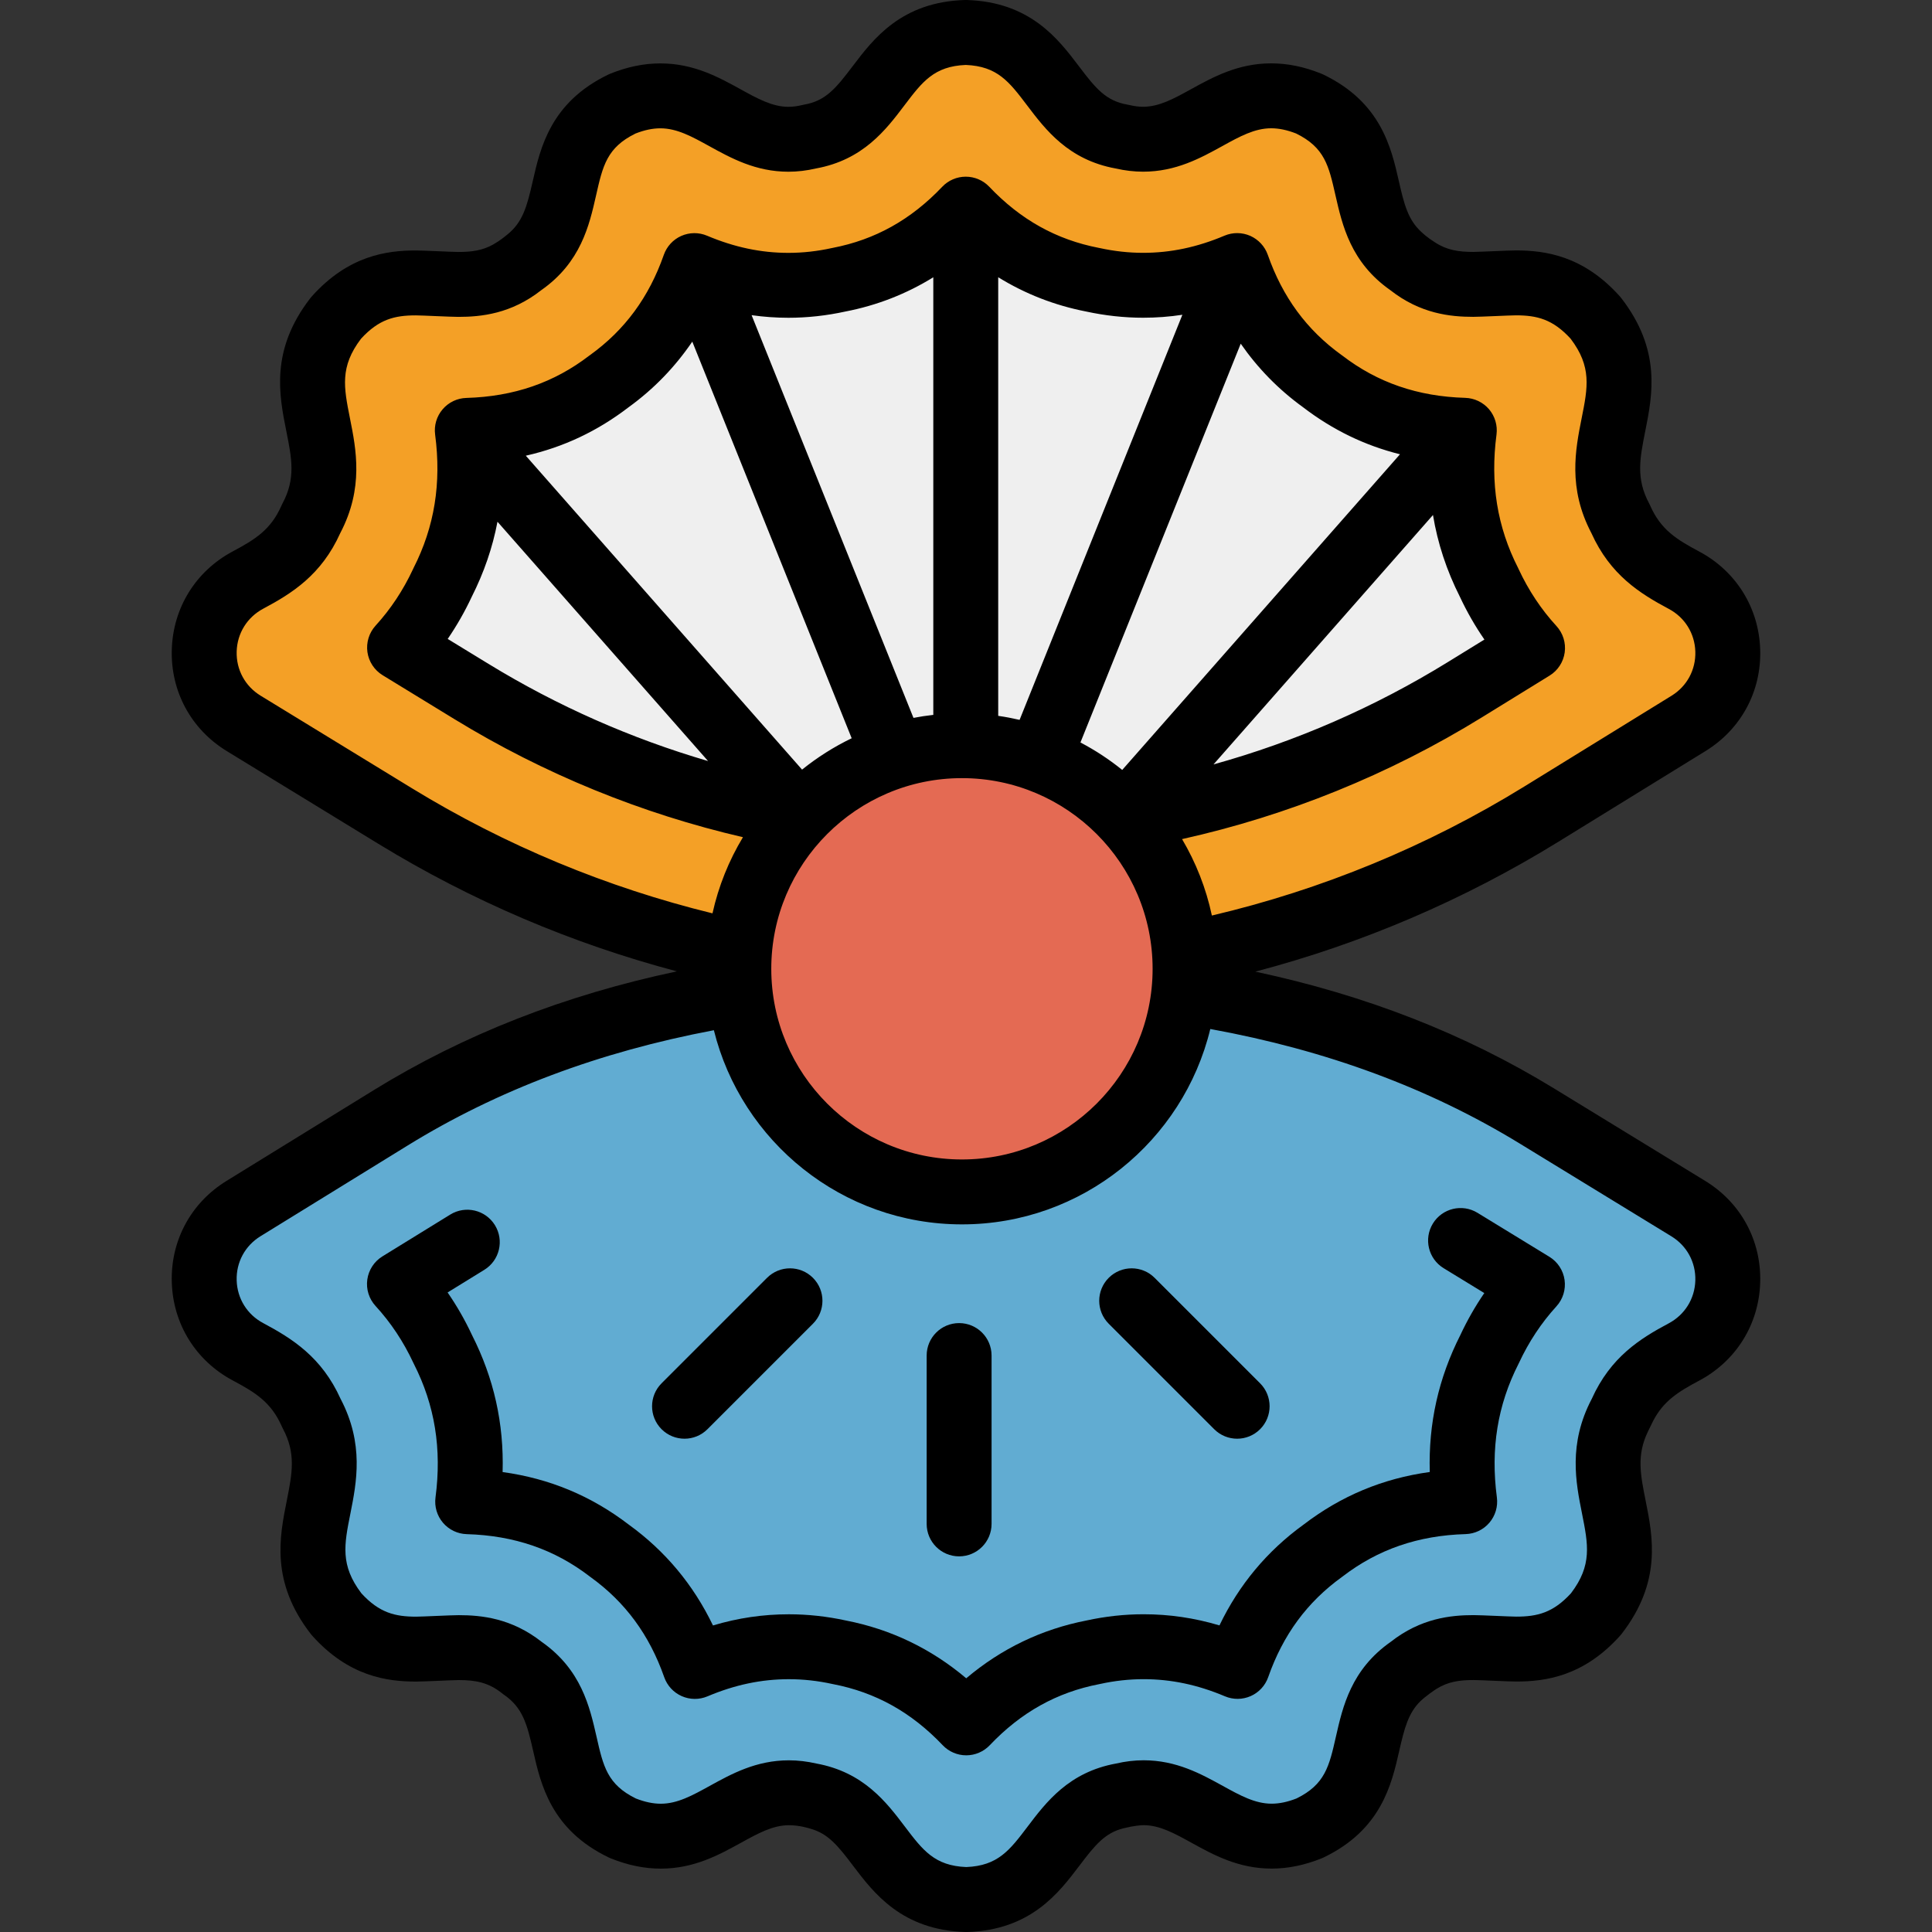 <?xml version="1.0" encoding="iso-8859-1"?>
<!-- Generator: Adobe Illustrator 19.0.0, SVG Export Plug-In . SVG Version: 6.00 Build 0)  -->
<svg xmlns="http://www.w3.org/2000/svg" xmlns:xlink="http://www.w3.org/1999/xlink" version="1.1" id="Layer_1" x="0px" y="0px" viewBox="0 0 476.24 476.24" style="enable-background:new 0 0 476.24 476.24;" xml:space="preserve" width="512" height="512">
<rect x="0" y="0" width="476.24" height="476.24" fill="#333333" stroke="none"/>
<g>
	<path style="fill:#EFEFEF;" d="M358.377,108.992l2.747,16.657c1.023,6.209,2.956,12.065,5.906,17.904l0.103,0.211   c1.547,3.298,3.348,6.437,5.353,9.33l4.811,6.94l-16.25,10.008c-18.605,11.466-38.717,20.247-59.774,26.097l-25.916,7.2   L358.377,108.992z"/>
	<path style="fill:#EFEFEF;" d="M271.599,196.01c-2.782-2.25-5.806-4.237-8.984-5.905l-6.403-3.359l47.736-118.768l8.462,12.177   c3.709,5.337,8.247,9.964,13.487,13.751l0.178,0.132c6.447,4.938,13.305,8.267,20.965,10.18l12.747,3.183l-82.221,93.436   L271.599,196.01z"/>
	<path style="fill:#EFEFEF;" d="M249.528,185.245c-1.624-0.375-3.122-0.658-4.581-0.862l-6.888-0.967V53.998l12.203,7.534   c5.811,3.587,12.203,6.079,19,7.405l0.163,0.034c4.127,0.895,8.283,1.349,12.354,1.349c2.864,0,5.712-0.214,8.464-0.638   l13.872-2.132l-47.917,119.236L249.528,185.245z"/>
	<path style="fill:#EFEFEF;" d="M172.693,67.849l13.688,1.918c2.702,0.378,5.306,0.563,7.959,0.563c4.087,0,8.242-0.456,12.35-1.355   l0.188-0.039c6.789-1.315,13.173-3.802,18.974-7.39l12.208-7.551v129.398l-7.131,0.779c-1.387,0.151-2.816,0.368-4.249,0.643   l-6.474,1.245L172.693,67.849z"/>
	<path style="fill:#EFEFEF;" d="M114.698,107.495l13.15-2.968c8.161-1.842,15.427-5.268,22.213-10.473l0.183-0.136   c5.392-3.897,10.031-8.677,13.791-14.206l8.44-12.413l47.679,118.642l-6.742,3.247c-3.795,1.828-7.39,4.1-10.685,6.753   l-5.964,4.803L114.698,107.495z"/>
	<path style="fill:#EFEFEF;" d="M172.294,195.278c-19.73-5.771-38.599-14.124-56.081-24.825l-17.205-10.516l4.746-6.95   c2.003-2.932,3.771-6.031,5.258-9.213l0.109-0.226c2.727-5.39,4.574-10.764,5.648-16.429l3.051-16.084l80.947,91.987   L172.294,195.278z"/>
	<path style="fill:#F4A026;" d="M290.905,227.341c-1.226-5.77-3.383-11.299-6.415-16.435l-5.597-9.482l10.747-2.393   c25.337-5.642,49.363-15.396,71.41-28.991l16.72-10.31c-4.302-4.687-7.899-10.096-10.683-16.073l-0.059-0.128   c-5.878-11.597-7.863-23.853-6.071-37.463c-13.365-0.388-24.739-4.292-34.761-11.931l-0.219-0.157   c-9.926-7.163-16.801-16.492-21.019-28.521c-7.728,3.272-15.311,4.863-23.18,4.863c-4.075,0-8.223-0.453-12.328-1.345l-0.11-0.021   c-12.161-2.351-22.394-8.044-31.283-17.406c-8.888,9.363-19.117,15.057-31.27,17.406c0,0-8.359,1.375-12.449,1.375   c-7.835,0-15.41-1.589-23.16-4.859c-4.218,12.025-11.092,21.354-21.018,28.517l-0.207,0.149   c-10.035,7.653-21.409,11.563-34.763,11.95c1.791,13.601-0.193,25.853-6.069,37.449l-0.06,0.128   c-2.751,5.916-6.31,11.283-10.578,15.953l17.729,10.839c21.292,13.026,44.416,22.487,68.73,28.121l10.741,2.489l-5.698,9.439   c-3.062,5.071-5.265,10.578-6.548,16.368l-1.771,7.982l-7.941-1.943c-26.975-6.601-52.646-17.282-76.302-31.746l-37.371-22.861   c-6.297-3.857-9.927-10.561-9.713-17.937c0.215-7.395,4.243-13.895,10.778-17.384c6.319-3.365,11.838-6.803,15.463-14.864   l0.1-0.222l0.112-0.215c4.503-8.581,3.043-15.896,1.631-22.971c-1.597-8.021-3.239-16.273,4.194-26.053l0.221-0.29l0.245-0.269   c6.721-7.348,13.297-8.36,19.403-8.36c0.85,0,2.466,0.067,5.033,0.176c2.044,0.086,4.588,0.194,5.457,0.194   c4.602,0,10.042-0.58,15.503-4.877l0.356-0.265c7.226-5.064,8.712-11.612,10.286-18.544c1.806-7.989,3.51-15.528,13.98-20.682   l0.616-0.271c3.163-1.239,6.126-1.841,9.058-1.841c6.149,0,11.103,2.732,15.893,5.375c4.975,2.742,9.663,5.325,15.667,5.325   c1.614,0,5.354-0.672,5.354-0.672c8.573-1.553,12.604-6.878,16.869-12.516c4.734-6.245,9.603-12.666,21.179-13.125h0.635   c11.577,0.459,16.445,6.881,21.153,13.091c4.285,5.663,8.313,10.987,16.912,12.552l0.354,0.072   c1.704,0.391,3.381,0.588,4.984,0.588c6.015,0,10.702-2.583,15.665-5.319c4.804-2.649,9.756-5.381,15.905-5.381   c2.927,0,5.89,0.601,9.058,1.837l0.624,0.275c10.459,5.147,12.165,12.688,13.971,20.672c1.587,6.954,3.08,13.497,10.292,18.557   l0.349,0.259c5.471,4.3,10.914,4.879,15.517,4.879c0.868,0,9.645-0.37,10.5-0.37c6.097,0,12.664,1.011,19.387,8.344l0.476,0.57   c7.446,9.811,5.792,18.07,4.191,26.058c-1.406,7.094-2.856,14.403,1.641,22.971l0.211,0.433   c3.632,8.066,9.191,11.532,15.552,14.927c6.511,3.454,10.547,9.935,10.779,17.327c0.23,7.37-3.38,14.079-9.657,17.95l-36.301,22.38   c-24.567,15.139-51.272,26.167-79.376,32.778l-7.96,1.872L290.905,227.341z"/>
	<path style="fill:#E46A53;" d="M237.12,293.81c-30.327,0-55-24.673-55-55s24.673-55,55-55s55,24.673,55,55   S267.447,293.81,237.12,293.81z"/>
	<path style="fill:#61ACD2;" d="M237.863,468.224c-11.577-0.459-16.445-6.881-21.153-13.091   c-4.285-5.663-8.313-10.987-16.912-12.552c0,0-3.734-0.661-5.338-0.661c-6.015,0-10.702,2.583-15.665,5.319   c-4.804,2.649-9.756,5.381-15.905,5.381c-2.927,0-5.89-0.601-9.058-1.837l-0.624-0.275c-10.459-5.147-12.165-12.688-13.971-20.672   c-1.591-6.961-3.085-13.5-10.292-18.557l-0.349-0.259c-5.471-4.3-10.914-4.879-15.517-4.879c-0.868,0-9.645,0.37-10.5,0.37   c-6.097,0-12.664-1.011-19.387-8.344l-0.476-0.57c-7.446-9.811-5.792-18.07-4.191-26.058c1.406-7.093,2.856-14.403-1.641-22.971   l-0.211-0.433c-3.632-8.066-9.191-11.532-15.552-14.927c-6.511-3.454-10.547-9.935-10.779-17.327   c-0.23-7.369,3.38-14.079,9.657-17.95l36.301-22.38c23.106-14.249,48.681-23.886,78.183-29.461l7.432-1.405l1.819,7.342   c6.095,24.602,28.048,41.784,53.385,41.784c25.468,0,47.445-17.289,53.445-42.044l1.778-7.341l7.432,1.355   c29.855,5.445,55.709,15.027,79.038,29.295l37.371,22.86c6.297,3.857,9.927,10.562,9.713,17.937   c-0.215,7.395-4.243,13.894-10.778,17.384c-6.319,3.365-11.838,6.803-15.463,14.864l-0.212,0.437   c-4.503,8.581-3.043,15.896-1.631,22.971c1.597,8.021,3.239,16.273-4.194,26.053l-0.466,0.559   c-6.721,7.348-13.297,8.36-19.403,8.36c-0.85,0-2.466-0.067-5.033-0.175c-2.044-0.087-4.588-0.195-5.457-0.195   c-4.602,0-10.042,0.58-15.503,4.877l-0.356,0.265c-7.226,5.064-8.712,11.612-10.286,18.544c-1.806,7.989-3.51,15.528-13.98,20.682   l-0.616,0.271c-3.163,1.239-6.126,1.841-9.058,1.841c-6.149,0-11.103-2.732-15.893-5.375c-4.975-2.742-9.663-5.325-15.667-5.325   c-1.614,0-5.354,0.672-5.354,0.672c-8.573,1.553-12.604,6.878-16.869,12.516c-4.734,6.245-9.603,12.666-21.179,13.125H237.863z"/>
	<g>
		<path d="M381.923,309.799l-17.72-10.84c-3.77-2.307-8.693-1.119-10.999,2.649c-2.306,3.769-1.119,8.693,2.649,10.999l10.029,6.135    c-2.226,3.242-4.197,6.695-5.898,10.332c-5.397,10.657-7.889,21.775-7.544,33.773c-11.609,1.604-21.857,5.887-31.132,12.987    c-8.952,6.477-15.896,14.807-20.713,24.829c-6.172-1.845-12.346-2.749-18.697-2.749c-4.673,0-9.401,0.516-14.059,1.534    c-11.055,2.15-21.003,6.933-29.664,14.249c-8.664-7.315-18.612-12.096-29.671-14.245c-4.655-1.016-9.381-1.531-14.048-1.531    c-6.355,0-12.534,0.905-18.709,2.753c-4.818-10.022-11.764-18.352-20.717-24.829c-9.276-7.1-19.524-11.383-31.138-12.985    c0.345-11.999-2.147-23.117-7.548-33.776c-1.729-3.697-3.738-7.205-6.012-10.494l9.055-5.582    c3.761-2.319,4.931-7.247,2.611-11.008c-2.318-3.761-7.246-4.932-11.008-2.612L94.266,309.7c-2.032,1.253-3.398,3.348-3.726,5.712    c-0.328,2.365,0.417,4.752,2.032,6.51c3.757,4.09,6.896,8.814,9.327,14.04c0.039,0.085,0.08,0.169,0.123,0.253    c5.166,10.151,6.909,20.917,5.33,32.912c-0.295,2.244,0.374,4.509,1.841,6.232c1.468,1.723,3.597,2.744,5.859,2.809    c11.702,0.338,21.623,3.753,30.329,10.441c0.064,0.049,0.13,0.098,0.195,0.146c8.554,6.164,14.492,14.236,18.156,24.676    c0.731,2.084,2.292,3.772,4.312,4.667s4.318,0.913,6.354,0.052c6.728-2.845,13.289-4.228,20.059-4.228    c3.548,0,7.153,0.397,10.716,1.181c0.067,0.015,0.136,0.029,0.203,0.042c10.46,2.016,19.292,6.94,27.002,15.054    c1.51,1.589,3.606,2.489,5.8,2.489c2.192,0,4.289-0.9,5.8-2.49c7.708-8.116,16.539-13.041,26.996-15.058    c0.068-0.013,0.137-0.027,0.205-0.042c3.562-0.784,7.168-1.182,10.72-1.182c6.768,0,13.325,1.381,20.049,4.224    c2.035,0.861,4.334,0.841,6.354-0.053c2.02-0.894,3.579-2.583,4.311-4.667c3.663-10.44,9.601-18.511,18.152-24.674    c0.066-0.048,0.131-0.097,0.196-0.146c8.705-6.688,18.623-10.104,30.322-10.444c2.263-0.066,4.391-1.086,5.858-2.81    s2.136-3.987,1.841-6.231c-1.579-11.994,0.163-22.758,5.326-32.907c0.043-0.083,0.084-0.167,0.123-0.252    c2.414-5.187,5.518-9.875,9.226-13.937c1.609-1.763,2.348-4.154,2.013-6.518C385.333,313.136,383.96,311.045,381.923,309.799z"/>
		<path d="M236.423,383.644c4.418,0,8-3.582,8-8v-41.5c0-4.418-3.582-8-8-8s-8,3.582-8,8v41.5    C228.423,380.063,232.005,383.644,236.423,383.644z"/>
		<path d="M299.302,352.301c1.563,1.562,3.609,2.343,5.657,2.343s4.095-0.781,5.657-2.343c3.124-3.124,3.124-8.189,0-11.313l-26-26    c-3.125-3.124-8.189-3.124-11.314,0c-3.124,3.124-3.124,8.189,0,11.313L299.302,352.301z"/>
		<path d="M168.734,354.644c2.048,0,4.095-0.781,5.657-2.343l26-26c3.124-3.124,3.124-8.189,0-11.313    c-3.125-3.124-8.189-3.124-11.314,0l-26,26c-3.124,3.124-3.124,8.189,0,11.313C164.64,353.863,166.686,354.644,168.734,354.644z"/>
		<path d="M420.36,291.11l-37.37-22.86c-21.87-13.38-46.23-22.91-73.55-28.74c26.21-6.89,51.39-17.64,74.7-32.01l36.3-22.38    c8.75-5.39,13.78-14.74,13.45-25.01c-0.32-10.28-5.94-19.31-15.02-24.15c-5.6-2.98-9.47-5.38-12.09-11.31    c-0.08-0.18-0.17-0.36-0.26-0.54c-3.29-6.15-2.31-11.06-0.96-17.85c1.78-8.91,3.99-20-5.94-32.81c-0.12-0.15-0.24-0.3-0.37-0.44    c-8.98-10-18.39-11.28-25.59-11.28c-1.97,0-8.97,0.37-10.5,0.37c-3.57,0-6.47-0.42-9.41-2.34c-1.94-1.22-2.96-2.18-3.48-2.67    c-3.16-2.94-4.15-6.68-5.46-12.47c-1.86-8.2-4.41-19.43-18.63-26.25c-0.15-0.07-0.31-0.14-0.47-0.21    c-4.25-1.71-8.3-2.54-12.36-2.54c-8.2,0-14.34,3.39-19.76,6.37c-4.21,2.32-7.85,4.33-11.81,4.33c-1.06,0-2.14-0.14-3.28-0.41    c-0.17-0.04-0.34-0.08-0.51-0.1c-5.35-0.93-7.82-3.9-12.06-9.51C260.87,9.62,253.94,0.48,238.3,0h-0.48    c-15.65,0.48-22.57,9.63-27.63,16.31c-4.24,5.6-6.71,8.57-12.06,9.5c-0.17,0.03-0.34,0.07-0.5,0.11    c-1.15,0.27-2.22,0.41-3.29,0.41c-3.96,0-7.59-2.01-11.8-4.33c-5.42-2.99-11.56-6.37-19.76-6.37c-4.06,0-8.11,0.83-12.36,2.54    c-0.16,0.07-0.32,0.14-0.47,0.21c-14.21,6.83-16.76,18.06-18.62,26.26c-1.43,6.28-2.47,10.15-6.31,13.21    c-0.29,0.22-1.43,1.25-3.41,2.4c-2.69,1.52-5.39,1.86-8.63,1.86c-1.53,0-8.53-0.37-10.49-0.37c-7.21,0-16.63,1.29-25.6,11.29    c-0.13,0.14-0.25,0.29-0.37,0.44c-9.93,12.81-7.72,23.9-5.94,32.81c1.36,6.79,2.34,11.69-0.95,17.84    c-0.09,0.18-0.18,0.36-0.26,0.54c-2.61,5.92-6.45,8.3-12.01,11.27c-9.1,4.85-14.71,13.89-15.01,24.19    c-0.31,10.29,4.75,19.64,13.53,25.01l37.37,22.86c23,14.07,47.8,24.63,73.61,31.45c-27.79,5.88-52.55,15.61-74.76,29.3    l-36.3,22.38c-8.75,5.39-13.78,14.74-13.45,25.01c0.32,10.28,5.94,19.31,15.02,24.15c5.6,2.98,9.47,5.38,12.09,11.31    c0.08,0.18,0.17,0.36,0.26,0.54c3.29,6.15,2.31,11.06,0.96,17.85c-1.78,8.91-3.99,20,5.94,32.81c0.12,0.15,0.24,0.3,0.37,0.44    c8.98,10,18.39,11.28,25.59,11.28c1.97,0,8.97-0.37,10.5-0.37c4.08,0,7.29,0.55,10.68,3.26c0.15,0.12,0.31,0.24,0.46,0.35    c4.59,3.16,5.68,7.12,7.21,13.87c1.86,8.2,4.41,19.43,18.63,26.25c0.15,0.07,0.31,0.14,0.47,0.21c4.25,1.71,8.3,2.54,12.36,2.54    c8.2,0,14.34-3.39,19.76-6.37c4.21-2.32,7.85-4.33,11.81-4.33c2.64,0,4.84,0.72,5.33,0.86c4.33,1.21,6.71,4.12,10.52,9.16    c5.06,6.68,11.99,15.82,27.63,16.3h0.48c15.65-0.48,22.57-9.63,27.63-16.31c3.91-5.17,6.32-8.1,10.87-9.25    c2.56-0.64,4.35-0.77,4.98-0.77c3.96,0,7.59,2.01,11.8,4.33c5.42,2.99,11.56,6.37,19.76,6.37c4.06,0,8.11-0.83,12.36-2.54    c0.16-0.07,0.32-0.14,0.47-0.21c14.21-6.83,16.76-18.06,18.62-26.26c1.28-5.62,2.25-9.31,5.19-12.22    c1.43-1.37,3.54-2.79,4.06-3.11c2.84-1.76,5.66-2.14,9.1-2.14c1.53,0,8.53,0.37,10.49,0.37c7.21,0,16.63-1.29,25.6-11.29    c0.13-0.14,0.25-0.29,0.37-0.44c9.93-12.81,7.72-23.9,5.94-32.81c-1.3-6.48-2.25-11.24,0.53-17.02c0.13-0.27,1.07-2.2,1.27-2.6    c2.59-5.03,6.26-7.28,11.42-10.03c9.1-4.85,14.71-13.89,15.01-24.19C434.2,305.83,429.14,296.48,420.36,291.11z M101.6,194.34    l-37.37-22.86c-3.82-2.34-6.02-6.41-5.89-10.88c0.13-4.49,2.58-8.44,6.55-10.56c7.06-3.76,14.34-8.3,18.99-18.64    c5.82-11.09,3.92-20.6,2.39-28.26c-1.52-7.64-2.54-12.72,2.72-19.64c4.4-4.81,8.3-5.76,13.5-5.76c1.54,0,8.53,0.37,10.49,0.37    c5.63,0,13.03-0.75,20.45-6.59c9.76-6.84,11.83-15.98,13.5-23.34c1.66-7.34,2.68-11.8,9.71-15.26c2.22-0.87,4.23-1.29,6.14-1.29    c4.09,0,7.77,2.03,12.03,4.38c5.37,2.96,11.46,6.32,19.53,6.32c2.23,0,4.51-0.27,6.78-0.8c11.65-2.11,17.29-9.57,21.83-15.57    c4.39-5.79,7.3-9.64,15.11-9.95c7.81,0.31,10.72,4.16,15.11,9.95c4.54,6,10.19,13.45,21.84,15.57c2.27,0.52,4.55,0.79,6.77,0.79    c8.08,0,14.17-3.36,19.54-6.32c4.26-2.35,7.94-4.38,12.03-4.38c1.91,0,3.92,0.42,6.15,1.29c7.03,3.46,8.04,7.92,9.7,15.26    c1.68,7.36,3.75,16.5,13.5,23.34c7.43,5.84,14.83,6.59,20.46,6.59c1.96,0,8.95-0.37,10.5-0.37c5.2,0,9.09,0.95,13.49,5.75    c5.26,6.93,4.25,12.01,2.72,19.65c-1.52,7.66-3.42,17.17,2.4,28.26c4.66,10.35,11.98,14.91,19.08,18.7    c3.96,2.1,6.41,6.04,6.55,10.52c0.14,4.47-2.05,8.54-5.86,10.89l-36.3,22.38c-23.92,14.74-49.93,25.43-77.01,31.8    c-1.43-6.74-3.95-13.08-7.35-18.84c26-5.79,50.97-15.87,73.87-29.99l16.72-10.31c2.04-1.25,3.4-3.35,3.73-5.71    c0.33-2.37-0.42-4.75-2.03-6.51c-3.76-4.09-6.9-8.82-9.33-14.04c-0.04-0.09-0.08-0.17-0.12-0.26    c-5.17-10.15-6.91-20.91-5.33-32.91c0.29-2.24-0.38-4.51-1.84-6.23c-1.47-1.72-3.6-2.74-5.86-2.81    c-11.7-0.34-21.63-3.75-30.33-10.44c-0.07-0.05-0.13-0.1-0.2-0.14c-8.55-6.17-14.49-14.24-18.15-24.68    c-0.73-2.08-2.3-3.77-4.31-4.67c-2.02-0.89-4.32-0.91-6.36-0.05c-6.73,2.85-13.29,4.23-20.06,4.23c-3.54,0-7.15-0.4-10.71-1.18    c-0.07-0.02-0.14-0.03-0.21-0.04c-10.45-2.02-19.29-6.94-27-15.06c-1.51-1.59-3.61-2.49-5.8-2.49c-2.19,0-4.29,0.9-5.8,2.49    c-7.71,8.12-16.54,13.04-26.99,15.06c-0.07,0.01-0.14,0.03-0.21,0.04c-3.56,0.79-7.17,1.19-10.72,1.19    c-6.77,0-13.32-1.39-20.05-4.23c-2.03-0.86-4.33-0.84-6.35,0.05c-2.02,0.9-3.58,2.59-4.31,4.67c-3.66,10.44-9.6,18.51-18.15,24.68    c-0.07,0.04-0.13,0.09-0.2,0.14c-8.7,6.69-18.62,10.11-30.32,10.45c-2.26,0.06-4.39,1.08-5.86,2.81    c-1.47,1.72-2.14,3.98-1.84,6.23c1.58,11.99-0.16,22.75-5.33,32.9c-0.04,0.09-0.08,0.17-0.12,0.26    c-2.41,5.18-5.52,9.87-9.23,13.93c-1.61,1.77-2.34,4.16-2.01,6.52c0.34,2.36,1.71,4.45,3.75,5.7l17.72,10.84    c22.1,13.52,46.11,23.3,71.1,29.09c-3.46,5.73-6.02,12.05-7.51,18.77C149.64,218.78,124.66,208.44,101.6,194.34z M129.61,112.33    c9.26-2.09,17.63-6.03,25.32-11.93c6.24-4.51,11.47-9.94,15.72-16.19l39.29,97.77c-4.38,2.11-8.48,4.71-12.23,7.73L129.61,112.33z     M174.54,187.6c-18.94-5.54-37.16-13.57-54.15-23.97l-10.03-6.13c2.22-3.25,4.2-6.7,5.9-10.34c3.04-6.01,5.16-12.17,6.37-18.55    L174.54,187.6z M185.27,77.69c3,0.42,6.01,0.64,9.07,0.64c4.67,0,9.4-0.52,14.06-1.54c7.79-1.51,15.03-4.34,21.66-8.44v107.87    c-1.65,0.18-3.28,0.43-4.89,0.74L185.27,77.69z M237.12,191.81c25.92,0,47,21.09,47,47c0,25.92-21.08,47-47,47s-47-21.08-47-47    C190.12,212.9,211.2,191.81,237.12,191.81z M246.06,176.46V68.34c6.64,4.1,13.88,6.93,21.67,8.45c4.66,1.01,9.39,1.53,14.05,1.53    c3.27,0,6.49-0.24,9.68-0.73l-40.13,99.86C249.6,177.05,247.84,176.71,246.06,176.46z M276.63,189.79    c-3.19-2.58-6.64-4.85-10.3-6.77l39.51-98.3c4.19,6.03,9.31,11.29,15.37,15.67c7.3,5.59,15.2,9.42,23.89,11.59L276.63,189.79z     M353.23,126.95c1.15,6.97,3.36,13.68,6.66,20.21c1.73,3.69,3.74,7.2,6.02,10.49l-9.06,5.58c-18.06,11.13-37.49,19.58-57.72,25.2    L353.23,126.95z M411.35,326.2c-7.06,3.76-14.34,8.3-18.99,18.64c-5.82,11.09-3.92,20.6-2.39,28.26    c1.52,7.64,2.54,12.72-2.72,19.64c-4.4,4.81-8.3,5.76-13.5,5.76c-1.54,0-8.53-0.37-10.49-0.37c-5.63,0-13.03,0.75-20.45,6.59    c-9.76,6.84-11.83,15.98-13.5,23.34c-1.66,7.34-2.68,11.8-9.71,15.26c-2.22,0.87-4.23,1.29-6.14,1.29    c-4.09,0-7.77-2.03-12.03-4.38c-5.37-2.96-11.46-6.32-19.53-6.32c-2.23,0-4.51,0.27-6.78,0.8c-11.65,2.11-17.29,9.57-21.83,15.57    c-4.39,5.79-7.3,9.64-15.11,9.95c-7.81-0.31-10.72-4.16-15.11-9.95c-4.54-6-10.19-13.45-21.84-15.57    c-2.27-0.52-4.55-0.79-6.77-0.79c-8.08,0-14.17,3.36-19.54,6.32c-4.26,2.35-7.94,4.38-12.03,4.38c-1.91,0-3.92-0.42-6.15-1.29    c-7.03-3.46-8.04-7.92-9.7-15.26c-1.68-7.35-3.75-16.5-13.5-23.34c-7.43-5.84-14.83-6.59-20.46-6.59c-1.96,0-8.95,0.37-10.5,0.37    c-5.2,0-9.09-0.95-13.49-5.75c-5.26-6.93-4.25-12.01-2.72-19.65c1.52-7.66,3.42-17.17-2.4-28.26    c-4.66-10.35-11.98-14.91-19.08-18.7c-3.96-2.1-6.41-6.04-6.55-10.52c-0.14-4.47,2.05-8.54,5.86-10.89l36.3-22.38    c22.12-13.64,47.11-23.05,75.47-28.41c6.8,27.45,31.63,47.86,61.15,47.86c29.63,0,54.53-20.56,61.22-48.16    c28.73,5.24,53.98,14.6,76.3,28.25l37.37,22.86c3.82,2.34,6.02,6.41,5.89,10.88C417.77,320.13,415.32,324.08,411.35,326.2z"/>
	</g>
</g>















</svg>
